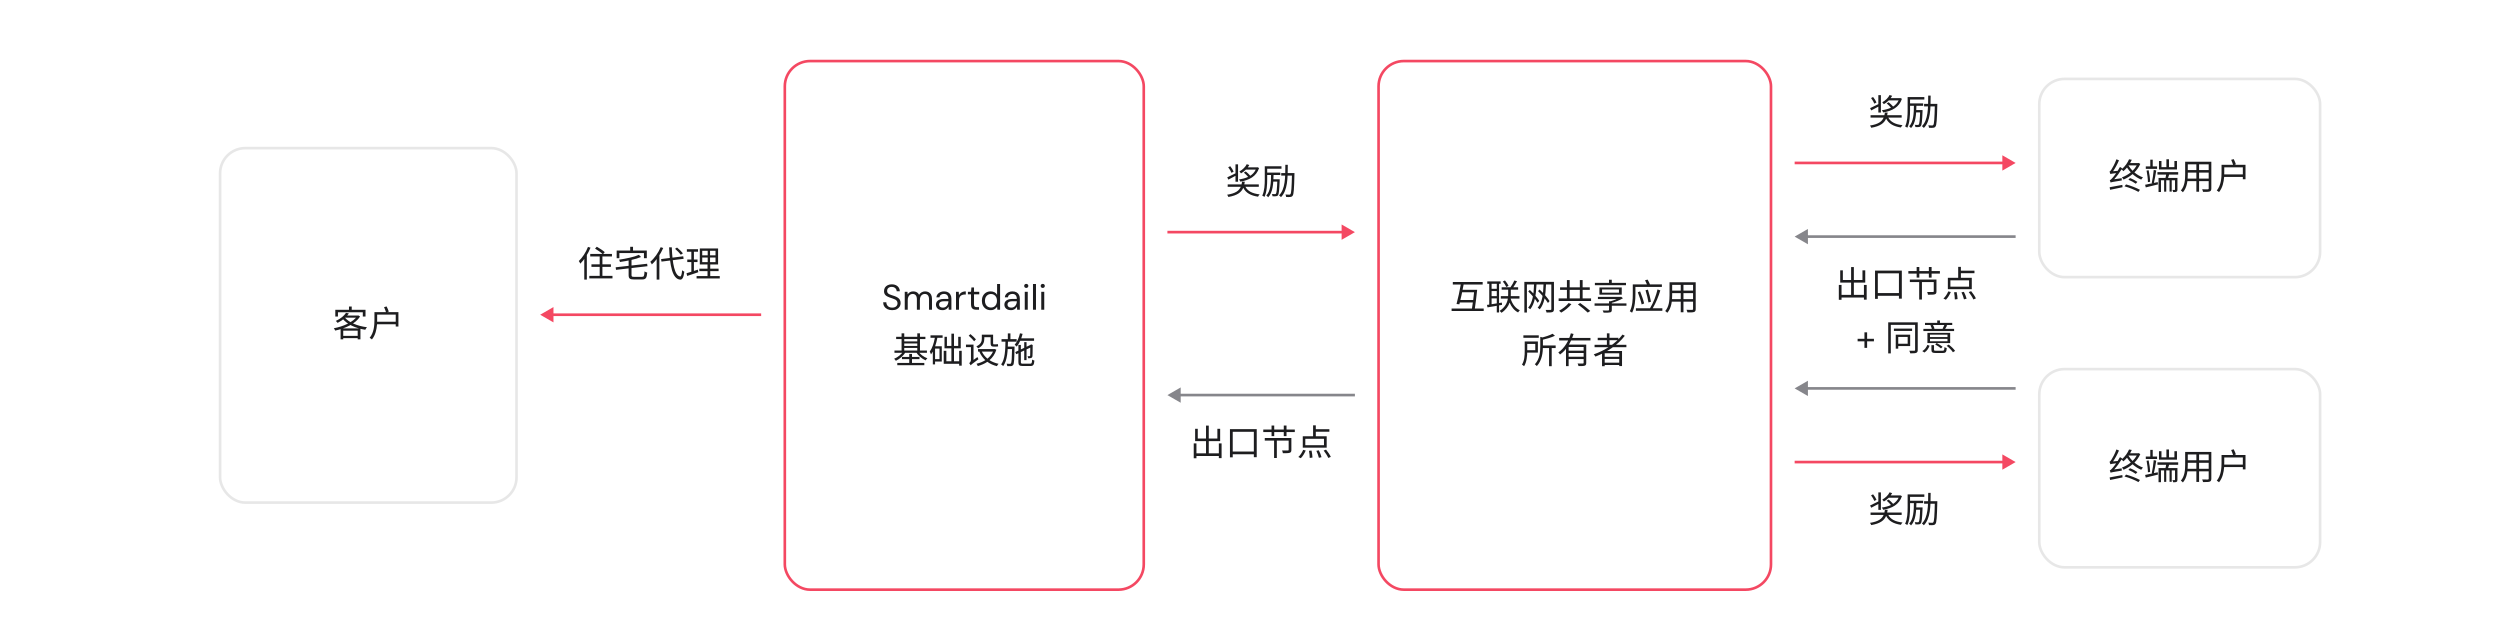 <svg width="1120" height="284" viewBox="0 0 1120 284" fill="none" xmlns="http://www.w3.org/2000/svg">
<g filter="url(#filter0_d_14193_225)">
<rect x="98" y="61" width="134" height="160" rx="11.906" fill="white"/>
<rect x="98.595" y="61.595" width="132.809" height="158.809" rx="11.311" stroke="#E7E7E7" stroke-width="1.191"/>
<path d="M155.016 135.392L156.312 135.648C155.208 137.2 153.592 138.72 151.24 139.888C151.064 139.6 150.696 139.2 150.424 139.024C152.648 138.032 154.2 136.64 155.016 135.392ZM154.84 136.592H160.408V137.552H153.976L154.84 136.592ZM160.072 136.592H160.296L160.52 136.544L161.32 137.04C159.176 140.4 154.456 142.432 150.152 143.344C150.04 143.04 149.784 142.56 149.56 142.288C153.672 141.536 158.248 139.6 160.072 136.784V136.592ZM154.376 137.344C156.248 139.744 160.12 141.296 164.408 141.84C164.136 142.112 163.816 142.624 163.64 142.976C159.336 142.304 155.464 140.592 153.32 137.824L154.376 137.344ZM152.584 142.352H161.48V147.248H160.248V143.376H153.768V147.264H152.584V142.352ZM153.176 145.712H160.856V146.736H153.176V145.712ZM156.344 132.576H157.576V134.656H156.344V132.576ZM150.216 134.016H163.752V137.04H162.536V135.12H151.4V137.04H150.216V134.016ZM168.952 139.376H177.288V136.192H168.968V138.528C168.968 138.8 168.968 139.072 168.952 139.376ZM173.448 135.072H178.488V141.536H177.288V140.496H168.92C168.744 142.784 168.2 145.424 166.616 147.312C166.424 147.104 165.896 146.72 165.608 146.592C167.544 144.24 167.752 140.928 167.752 138.528V135.072H172.92C172.728 134.448 172.376 133.536 172.056 132.832L173.208 132.528C173.576 133.264 173.992 134.224 174.184 134.848L173.448 135.072Z" fill="#1D1D1F"/>
</g>
<path d="M264.424 113.76H274.152V114.896H264.424V113.76ZM264.968 118.416H273.688V119.568H264.968V118.416ZM264.008 123.584H274.392V124.736H264.008V123.584ZM268.664 114.096H269.88V124.272H268.664V114.096ZM266.584 111.376L267.368 110.528C268.584 111.216 270.152 112.24 270.936 112.96L270.088 113.92C269.352 113.184 267.8 112.096 266.584 111.376ZM263.416 110.608L264.552 110.96C263.464 113.664 261.752 116.352 259.976 118.128C259.864 117.856 259.528 117.232 259.304 116.944C260.92 115.424 262.488 113.04 263.416 110.608ZM261.752 114.736L262.888 113.6L262.904 113.616V125.248H261.752V114.736ZM286.216 114.176L287.192 115.136C284.776 116.176 281.032 116.896 277.736 117.376C277.688 117.072 277.512 116.608 277.352 116.336C280.568 115.856 284.216 115.088 286.216 114.176ZM275.816 119.744L289.912 118.16L290.072 119.264L275.976 120.896L275.816 119.744ZM281.624 116.208H282.92V123.2C282.92 123.888 283.096 124.032 284.104 124.032C284.6 124.032 286.952 124.032 287.576 124.032C288.504 124.032 288.632 123.632 288.744 121.584C289.048 121.824 289.576 122.016 289.96 122.096C289.752 124.528 289.352 125.2 287.64 125.2C287.208 125.2 284.44 125.2 284.04 125.2C282.168 125.2 281.624 124.784 281.624 123.2V116.208ZM282.328 110.576H283.592V113.152H282.328V110.576ZM276.264 112.24H289.768V115.68H288.488V113.376H277.48V115.68H276.264V112.24ZM296.168 116.064L306.088 114.816L306.264 115.952L296.344 117.2L296.168 116.064ZM302.424 111.472L303.304 110.896C304.264 111.664 305.4 112.752 305.944 113.488L305.016 114.128C304.504 113.408 303.368 112.272 302.424 111.472ZM295.992 110.736L297.128 111.104C295.928 113.904 294.024 116.656 292.024 118.448C291.896 118.16 291.544 117.552 291.32 117.28C293.176 115.728 294.936 113.264 295.992 110.736ZM294.184 114.992L295.4 113.792V113.808V125.264H294.184V114.992ZM299.752 110.8H300.968C301.192 117.984 302.296 123.632 304.712 123.856C305.16 123.888 305.432 122.944 305.592 121.072C305.832 121.312 306.36 121.616 306.584 121.712C306.248 124.496 305.592 125.312 304.76 125.28C301.16 125.024 300.104 118.976 299.752 110.8ZM314.6 115.376V117.44H320.552V115.376H314.6ZM314.6 112.352V114.384H320.552V112.352H314.6ZM313.512 111.312H321.704V118.48H313.512V111.312ZM313.304 120.352H321.928V121.456H313.304V120.352ZM312.072 123.664H322.456V124.752H312.072V123.664ZM307.72 111.648H312.712V112.784H307.72V111.648ZM307.896 116.272H312.488V117.408H307.896V116.272ZM307.56 122.4C308.856 122.048 310.776 121.424 312.632 120.8L312.84 121.952C311.096 122.544 309.272 123.152 307.848 123.632L307.56 122.4ZM309.72 112.096H310.872V122.016L309.72 122.24V112.096ZM317.048 111.808H318.104V117.968H318.184V124.16H316.968V117.968H317.048V111.808Z" fill="#1D1D1F"/>
<path d="M824.384 132.104H835.68V133.288H824.384V132.104ZM829.296 119.656H830.528V132.776H829.296V119.656ZM823.792 127.64H825.008V134.296H823.792V127.64ZM835.04 127.64H836.272V134.248H835.04V127.64ZM824.416 121.096H825.6V125.448H834.384V121.096H835.632V126.616H824.416V121.096ZM840.016 121.24H852.016V133.816H850.72V122.456H841.264V133.896H840.016V121.24ZM840.576 131.288H851.616V132.52H840.576V131.288ZM867.536 125.224V130.536C867.536 131.256 867.392 131.656 866.8 131.848C866.224 132.04 865.232 132.04 863.728 132.04C863.696 131.688 863.52 131.16 863.36 130.808C864.528 130.856 865.6 130.856 865.936 130.824C866.24 130.824 866.32 130.76 866.32 130.504V126.376H861.024V134.184H859.792V126.376H855.616V125.224H867.536ZM865.36 121.432H869.072V122.568H865.36V124.376H864.128V122.568H859.856V124.376H858.656V122.568H854.944V121.432H858.656V119.624H859.856V121.432H864.128V119.624H865.36V121.432ZM877.264 119.56H878.48V125.016H877.264V119.56ZM873.776 125.576V128.44H882.144V125.576H873.776ZM872.64 124.44H883.36V129.56H872.64V124.44ZM877.824 121.272H884.56V122.408H877.824V121.272ZM875.424 130.952L876.576 130.856C876.8 131.896 876.976 133.208 876.992 133.992L875.76 134.152C875.76 133.336 875.632 131.992 875.424 130.952ZM878.736 130.968L879.824 130.744C880.32 131.704 880.848 133 881.04 133.816L879.856 134.104C879.696 133.304 879.216 131.976 878.736 130.968ZM882 130.84L883.072 130.44C883.888 131.432 884.816 132.792 885.2 133.688L884.064 134.152C883.696 133.272 882.816 131.864 882 130.84ZM872.832 130.536L873.968 130.824C873.44 132.072 872.624 133.432 871.76 134.28L870.656 133.736C871.504 133.016 872.336 131.72 872.832 130.536ZM835.269 155.848V148.872H836.469V155.848H835.269ZM832.213 152.92V151.784H839.525V152.92H832.213ZM848.475 147.208H856.619V148.264H848.475V147.208ZM849.291 149.944H850.411V156.2H849.291V149.944ZM849.899 149.944H855.755V155.032H849.899V153.992H854.635V150.952H849.899V149.944ZM845.915 144.392H858.699V145.544H847.083V158.312H845.915V144.392ZM857.963 144.392H859.147V156.76C859.147 157.512 858.955 157.88 858.459 158.072C857.979 158.28 857.179 158.312 855.787 158.296C855.739 157.976 855.547 157.448 855.355 157.128C856.363 157.16 857.307 157.16 857.579 157.144C857.867 157.128 857.963 157.032 857.963 156.76V144.392ZM864.635 152.888H872.475V151.8H864.635V152.888ZM864.635 151H872.475V149.944H864.635V151ZM873.675 149.112V153.704H863.483V149.112H873.675ZM872.347 145.736C871.995 146.408 871.643 147.032 871.339 147.512L870.267 147.224C870.555 146.728 870.923 145.976 871.115 145.464L872.347 145.736ZM865.899 145.48C866.235 146.024 866.555 146.744 866.667 147.208L865.531 147.512C865.419 147 865.131 146.28 864.811 145.736L865.899 145.48ZM869.099 143.56V145.304H867.883V143.56H869.099ZM875.435 147.336V148.312H861.675V147.336H875.435ZM874.603 144.632V145.608H862.395V144.632H874.603ZM864.459 154.888C864.011 156.04 863.307 157.224 862.123 157.928L861.195 157.288C862.299 156.664 863.051 155.576 863.467 154.504L864.459 154.888ZM873.019 154.376C874.107 155.176 875.339 156.344 875.883 157.208L874.907 157.816C874.379 156.968 873.195 155.752 872.107 154.92L873.019 154.376ZM867.643 153.688C868.539 154.152 869.691 154.856 870.283 155.368L869.579 156.088C869.003 155.576 867.883 154.824 866.971 154.328L867.643 153.688ZM866.443 156.696C866.443 157.064 866.587 157.128 867.419 157.128C867.803 157.128 869.739 157.128 870.251 157.128C870.939 157.128 871.035 156.936 871.115 155.528C871.371 155.688 871.851 155.848 872.155 155.928C872.027 157.72 871.659 158.152 870.363 158.152C870.011 158.152 867.675 158.152 867.339 158.152C865.691 158.152 865.275 157.848 865.275 156.696V154.632H866.443V156.696Z" fill="#1D1D1F"/>
<path d="M851.368 43.92L852.072 44.272C850.792 48.112 847.624 49.68 843.688 50.384C843.576 50.096 843.272 49.616 843.048 49.392C844.584 49.168 845.976 48.8 847.16 48.256C846.68 47.648 845.912 46.896 845.24 46.32L846.104 45.808C846.792 46.352 847.608 47.12 848.12 47.744C849.176 47.056 850.024 46.176 850.568 44.992H846.168C845.496 45.648 844.744 46.24 843.976 46.672C843.816 46.432 843.496 46.016 843.272 45.808C844.664 45.056 845.992 43.76 846.536 42.56L847.688 42.928C847.512 43.28 847.288 43.616 847.032 43.952H851.144L851.368 43.92ZM840.664 45.904L839.704 46.432C839.464 45.76 838.824 44.688 838.232 43.92L839.144 43.456C839.752 44.192 840.408 45.232 840.664 45.904ZM841.496 50.416V47.776C840.376 48.384 839.24 48.992 838.312 49.472L837.8 48.448C838.744 48.016 840.12 47.344 841.496 46.656V42.608H842.648V50.416H841.496ZM851.944 52.688H845.96C846.984 54.672 849.144 55.728 852.328 56.08C852.056 56.32 851.736 56.816 851.608 57.12C848.344 56.64 846.168 55.44 844.984 53.136C844.12 55.152 842.344 56.544 838.312 57.248C838.216 56.96 837.96 56.48 837.752 56.24C841.56 55.632 843.128 54.432 843.864 52.688H838.008V51.616H844.216C844.312 51.232 844.376 50.832 844.44 50.4H845.672C845.608 50.832 845.544 51.216 845.448 51.616H851.944V52.688ZM861.992 46.544H867.24V47.664H861.992V46.544ZM855.704 46.32H861.576V47.392H855.704V46.32ZM855.176 43.488H862.104V44.592H855.176V43.488ZM866.808 46.544H867.928C867.928 46.544 867.912 46.976 867.912 47.136C867.752 53.792 867.608 56.016 867.112 56.672C866.824 57.072 866.52 57.2 866.072 57.248C865.624 57.312 864.904 57.28 864.184 57.248C864.168 56.928 864.056 56.464 863.864 56.144C864.6 56.208 865.272 56.208 865.576 56.208C865.816 56.224 865.96 56.176 866.12 55.968C866.504 55.488 866.664 53.248 866.808 46.816V46.544ZM857.88 49.312H860.712V50.368H857.88V49.312ZM860.248 49.312H861.304C861.304 49.312 861.304 49.664 861.304 49.824C861.112 54.384 860.936 55.952 860.536 56.448C860.296 56.784 860.024 56.896 859.624 56.912C859.288 56.96 858.696 56.96 858.088 56.928C858.072 56.608 857.96 56.192 857.816 55.92C858.392 55.968 858.92 55.984 859.16 55.984C859.368 55.984 859.512 55.952 859.608 55.792C859.912 55.424 860.104 53.888 860.248 49.536V49.312ZM863.832 42.816H864.936C864.92 48.816 864.872 54.304 861.88 57.328C861.688 57.056 861.288 56.704 861 56.528C863.832 53.76 863.816 48.512 863.832 42.816ZM857.448 46.896H858.568C858.488 51.296 858.264 55.168 856.136 57.392C855.96 57.136 855.576 56.768 855.304 56.592C857.24 54.592 857.4 50.944 857.448 46.896ZM854.616 43.488H855.704V49.328C855.704 51.696 855.56 55.04 854.472 57.232C854.264 57.04 853.752 56.752 853.48 56.656C854.52 54.56 854.616 51.552 854.616 49.328V43.488Z" fill="#1D1D1F"/>
<path d="M851.368 221.92L852.072 222.272C850.792 226.112 847.624 227.68 843.688 228.384C843.576 228.096 843.272 227.616 843.048 227.392C844.584 227.168 845.976 226.8 847.16 226.256C846.68 225.648 845.912 224.896 845.24 224.32L846.104 223.808C846.792 224.352 847.608 225.12 848.12 225.744C849.176 225.056 850.024 224.176 850.568 222.992H846.168C845.496 223.648 844.744 224.24 843.976 224.672C843.816 224.432 843.496 224.016 843.272 223.808C844.664 223.056 845.992 221.76 846.536 220.56L847.688 220.928C847.512 221.28 847.288 221.616 847.032 221.952H851.144L851.368 221.92ZM840.664 223.904L839.704 224.432C839.464 223.76 838.824 222.688 838.232 221.92L839.144 221.456C839.752 222.192 840.408 223.232 840.664 223.904ZM841.496 228.416V225.776C840.376 226.384 839.24 226.992 838.312 227.472L837.8 226.448C838.744 226.016 840.12 225.344 841.496 224.656V220.608H842.648V228.416H841.496ZM851.944 230.688H845.96C846.984 232.672 849.144 233.728 852.328 234.08C852.056 234.32 851.736 234.816 851.608 235.12C848.344 234.64 846.168 233.44 844.984 231.136C844.12 233.152 842.344 234.544 838.312 235.248C838.216 234.96 837.96 234.48 837.752 234.24C841.56 233.632 843.128 232.432 843.864 230.688H838.008V229.616H844.216C844.312 229.232 844.376 228.832 844.44 228.4H845.672C845.608 228.832 845.544 229.216 845.448 229.616H851.944V230.688ZM861.992 224.544H867.24V225.664H861.992V224.544ZM855.704 224.32H861.576V225.392H855.704V224.32ZM855.176 221.488H862.104V222.592H855.176V221.488ZM866.808 224.544H867.928C867.928 224.544 867.912 224.976 867.912 225.136C867.752 231.792 867.608 234.016 867.112 234.672C866.824 235.072 866.52 235.2 866.072 235.248C865.624 235.312 864.904 235.28 864.184 235.248C864.168 234.928 864.056 234.464 863.864 234.144C864.6 234.208 865.272 234.208 865.576 234.208C865.816 234.224 865.96 234.176 866.12 233.968C866.504 233.488 866.664 231.248 866.808 224.816V224.544ZM857.88 227.312H860.712V228.368H857.88V227.312ZM860.248 227.312H861.304C861.304 227.312 861.304 227.664 861.304 227.824C861.112 232.384 860.936 233.952 860.536 234.448C860.296 234.784 860.024 234.896 859.624 234.912C859.288 234.96 858.696 234.96 858.088 234.928C858.072 234.608 857.96 234.192 857.816 233.92C858.392 233.968 858.92 233.984 859.16 233.984C859.368 233.984 859.512 233.952 859.608 233.792C859.912 233.424 860.104 231.888 860.248 227.536V227.312ZM863.832 220.816H864.936C864.92 226.816 864.872 232.304 861.88 235.328C861.688 235.056 861.288 234.704 861 234.528C863.832 231.76 863.816 226.512 863.832 220.816ZM857.448 224.896H858.568C858.488 229.296 858.264 233.168 856.136 235.392C855.96 235.136 855.576 234.768 855.304 234.592C857.24 232.592 857.4 228.944 857.448 224.896ZM854.616 221.488H855.704V227.328C855.704 229.696 855.56 233.04 854.472 235.232C854.264 235.04 853.752 234.752 853.48 234.656C854.52 232.56 854.616 229.552 854.616 227.328V221.488Z" fill="#1D1D1F"/>
<path d="M535.384 203.104H546.68V204.288H535.384V203.104ZM540.296 190.656H541.528V203.776H540.296V190.656ZM534.792 198.64H536.008V205.296H534.792V198.64ZM546.04 198.64H547.272V205.248H546.04V198.64ZM535.416 192.096H536.6V196.448H545.384V192.096H546.632V197.616H535.416V192.096ZM551.016 192.24H563.016V204.816H561.72V193.456H552.264V204.896H551.016V192.24ZM551.576 202.288H562.616V203.52H551.576V202.288ZM578.536 196.224V201.536C578.536 202.256 578.392 202.656 577.8 202.848C577.224 203.04 576.232 203.04 574.728 203.04C574.696 202.688 574.52 202.16 574.36 201.808C575.528 201.856 576.6 201.856 576.936 201.824C577.24 201.824 577.32 201.76 577.32 201.504V197.376H572.024V205.184H570.792V197.376H566.616V196.224H578.536ZM576.36 192.432H580.072V193.568H576.36V195.376H575.128V193.568H570.856V195.376H569.656V193.568H565.944V192.432H569.656V190.624H570.856V192.432H575.128V190.624H576.36V192.432ZM588.264 190.56H589.48V196.016H588.264V190.56ZM584.776 196.576V199.44H593.144V196.576H584.776ZM583.64 195.44H594.36V200.56H583.64V195.44ZM588.824 192.272H595.56V193.408H588.824V192.272ZM586.424 201.952L587.576 201.856C587.8 202.896 587.976 204.208 587.992 204.992L586.76 205.152C586.76 204.336 586.632 202.992 586.424 201.952ZM589.736 201.968L590.824 201.744C591.32 202.704 591.848 204 592.04 204.816L590.856 205.104C590.696 204.304 590.216 202.976 589.736 201.968ZM593 201.84L594.072 201.44C594.888 202.432 595.816 203.792 596.2 204.688L595.064 205.152C594.696 204.272 593.816 202.864 593 201.84ZM583.832 201.536L584.968 201.824C584.44 203.072 583.624 204.432 582.76 205.28L581.656 204.736C582.504 204.016 583.336 202.72 583.832 201.536Z" fill="#1D1D1F"/>
<path d="M563.368 74.92L564.072 75.272C562.792 79.112 559.624 80.68 555.688 81.384C555.576 81.096 555.272 80.616 555.048 80.392C556.584 80.168 557.976 79.8 559.16 79.256C558.68 78.648 557.912 77.896 557.24 77.32L558.104 76.808C558.792 77.352 559.608 78.12 560.12 78.744C561.176 78.056 562.024 77.176 562.568 75.992H558.168C557.496 76.648 556.744 77.24 555.976 77.672C555.816 77.432 555.496 77.016 555.272 76.808C556.664 76.056 557.992 74.76 558.536 73.56L559.688 73.928C559.512 74.28 559.288 74.616 559.032 74.952H563.144L563.368 74.92ZM552.664 76.904L551.704 77.432C551.464 76.76 550.824 75.688 550.232 74.92L551.144 74.456C551.752 75.192 552.408 76.232 552.664 76.904ZM553.496 81.416V78.776C552.376 79.384 551.24 79.992 550.312 80.472L549.8 79.448C550.744 79.016 552.12 78.344 553.496 77.656V73.608H554.648V81.416H553.496ZM563.944 83.688H557.96C558.984 85.672 561.144 86.728 564.328 87.08C564.056 87.32 563.736 87.816 563.608 88.12C560.344 87.64 558.168 86.44 556.984 84.136C556.12 86.152 554.344 87.544 550.312 88.248C550.216 87.96 549.96 87.48 549.752 87.24C553.56 86.632 555.128 85.432 555.864 83.688H550.008V82.616H556.216C556.312 82.232 556.376 81.832 556.44 81.4H557.672C557.608 81.832 557.544 82.216 557.448 82.616H563.944V83.688ZM573.992 77.544H579.24V78.664H573.992V77.544ZM567.704 77.32H573.576V78.392H567.704V77.32ZM567.176 74.488H574.104V75.592H567.176V74.488ZM578.808 77.544H579.928C579.928 77.544 579.912 77.976 579.912 78.136C579.752 84.792 579.608 87.016 579.112 87.672C578.824 88.072 578.52 88.2 578.072 88.248C577.624 88.312 576.904 88.28 576.184 88.248C576.168 87.928 576.056 87.464 575.864 87.144C576.6 87.208 577.272 87.208 577.576 87.208C577.816 87.224 577.96 87.176 578.12 86.968C578.504 86.488 578.664 84.248 578.808 77.816V77.544ZM569.88 80.312H572.712V81.368H569.88V80.312ZM572.248 80.312H573.304C573.304 80.312 573.304 80.664 573.304 80.824C573.112 85.384 572.936 86.952 572.536 87.448C572.296 87.784 572.024 87.896 571.624 87.912C571.288 87.96 570.696 87.96 570.088 87.928C570.072 87.608 569.96 87.192 569.816 86.92C570.392 86.968 570.92 86.984 571.16 86.984C571.368 86.984 571.512 86.952 571.608 86.792C571.912 86.424 572.104 84.888 572.248 80.536V80.312ZM575.832 73.816H576.936C576.92 79.816 576.872 85.304 573.88 88.328C573.688 88.056 573.288 87.704 573 87.528C575.832 84.76 575.816 79.512 575.832 73.816ZM569.448 77.896H570.568C570.488 82.296 570.264 86.168 568.136 88.392C567.96 88.136 567.576 87.768 567.304 87.592C569.24 85.592 569.4 81.944 569.448 77.896ZM566.616 74.488H567.704V80.328C567.704 82.696 567.56 86.04 566.472 88.232C566.264 88.04 565.752 87.752 565.48 87.656C566.52 85.56 566.616 82.552 566.616 80.328V74.488Z" fill="#1D1D1F"/>
<g filter="url(#filter1_d_14193_225)">
<rect x="913" y="30" width="127" height="90" rx="11.906" fill="white"/>
<rect x="913.595" y="30.595" width="125.809" height="88.809" rx="11.311" stroke="#E7E7E7" stroke-width="1.191"/>
<path d="M945.332 80.272L945.124 79.12C946.548 78.896 948.708 78.48 950.804 78.064L950.9 79.12L945.332 80.272ZM951.78 78.704L952.484 77.856C954.612 78.416 957.252 79.472 958.708 80.272L958.02 81.216C956.564 80.368 953.94 79.28 951.78 78.704ZM953.524 75.76L954.228 75.008C955.38 75.424 956.788 76.176 957.556 76.736L956.836 77.552C956.1 76.992 954.676 76.208 953.524 75.76ZM953.636 69.328L953.572 69.408C954.052 70.224 954.676 71.024 955.396 71.744C956.132 71.024 956.772 70.208 957.252 69.328H953.636ZM958.1 68.224L958.852 68.672C958.212 70.128 957.3 71.392 956.212 72.48C957.364 73.456 958.708 74.24 960.068 74.72C959.78 74.944 959.46 75.392 959.268 75.696C957.892 75.152 956.564 74.288 955.396 73.232C954.148 74.288 952.74 75.104 951.348 75.68C951.204 75.392 950.852 74.928 950.596 74.72C952.004 74.208 953.38 73.424 954.596 72.448C953.956 71.776 953.38 71.056 952.9 70.288C952.436 70.864 951.876 71.408 951.268 71.936C951.076 71.664 950.708 71.296 950.42 71.152C949.444 72.736 948.324 74.272 947.156 75.536L950.516 75.072C950.516 75.392 950.532 75.856 950.564 76.08C946.452 76.736 945.908 76.848 945.556 77.024C945.492 76.784 945.316 76.24 945.188 75.952C945.524 75.888 945.908 75.488 946.404 74.928C946.708 74.608 947.348 73.808 948.036 72.8C946.068 73.024 945.684 73.104 945.46 73.216C945.396 72.96 945.204 72.4 945.06 72.096C945.348 72.032 945.62 71.648 945.972 71.104C946.324 70.576 947.492 68.528 948.164 66.592L949.3 67.072C948.58 68.8 947.62 70.56 946.66 71.952L948.724 71.76C949.092 71.216 949.428 70.608 949.748 70.032L950.74 70.624L950.452 71.088C952.1 69.776 953.22 68.032 953.812 66.608L955.044 66.816C954.836 67.296 954.58 67.792 954.292 68.288H957.892L958.1 68.224ZM966.532 72.368H975.828V73.456H966.532V72.368ZM969.524 75.36H970.484V81.104H969.524V75.36ZM971.956 75.36H972.932V81.072H971.956V75.36ZM970.548 66.592H971.7V70.72H970.548V66.592ZM967.028 74.944H974.996V75.984H968.116V81.264H967.028V74.944ZM974.404 74.944H975.492V80.16C975.492 80.672 975.412 80.96 975.092 81.104C974.74 81.296 974.292 81.296 973.572 81.296C973.524 81.008 973.38 80.608 973.236 80.336C973.7 80.352 974.1 80.352 974.228 80.336C974.356 80.336 974.404 80.288 974.404 80.144V74.944ZM970.548 72.72L971.924 73.008C971.62 73.92 971.332 74.944 971.076 75.6L970.052 75.328C970.244 74.592 970.452 73.472 970.548 72.72ZM967.22 67.376H968.34V70.112H974.132V67.376H975.284V71.168H967.22V67.376ZM961.316 69.776H966.372V70.88H961.316V69.776ZM963.332 66.768H964.42V70.32H963.332V66.768ZM961.012 78.016C962.468 77.744 964.596 77.264 966.66 76.816L966.772 77.856C964.852 78.352 962.836 78.832 961.3 79.2L961.012 78.016ZM961.668 71.664L962.596 71.504C962.964 73.152 963.236 75.264 963.252 76.672L962.26 76.832C962.26 75.424 962.004 73.296 961.668 71.664ZM964.868 71.36L966.004 71.6C965.7 73.472 965.268 75.952 964.884 77.44L963.988 77.2C964.34 75.696 964.724 73.136 964.868 71.36ZM979.62 67.696H989.972V68.848H979.62V67.696ZM979.62 71.424H989.956V72.56H979.62V71.424ZM979.54 75.248H989.988V76.384H979.54V75.248ZM978.948 67.696H980.132V73.504C980.132 75.936 979.844 79.248 977.94 81.376C977.748 81.136 977.268 80.736 977.012 80.576C978.772 78.592 978.948 75.744 978.948 73.488V67.696ZM989.492 67.696H990.676V79.648C990.676 80.432 990.484 80.8 989.956 81.008C989.412 81.2 988.484 81.216 986.964 81.2C986.916 80.88 986.724 80.352 986.548 80.032C987.684 80.08 988.772 80.064 989.076 80.064C989.38 80.048 989.492 79.952 989.492 79.648V67.696ZM983.972 68.128H985.188V81.136H983.972V68.128ZM996.452 73.376H1004.79V70.192H996.468V72.528C996.468 72.8 996.468 73.072 996.452 73.376ZM1000.95 69.072H1005.99V75.536H1004.79V74.496H996.42C996.244 76.784 995.7 79.424 994.116 81.312C993.924 81.104 993.396 80.72 993.108 80.592C995.044 78.24 995.252 74.928 995.252 72.528V69.072H1000.42C1000.23 68.448 999.876 67.536 999.556 66.832L1000.71 66.528C1001.08 67.264 1001.49 68.224 1001.68 68.848L1000.95 69.072Z" fill="#1D1D1F"/>
</g>
<g filter="url(#filter2_d_14193_225)">
<rect x="913" y="160" width="127" height="90" rx="11.906" fill="white"/>
<rect x="913.595" y="160.595" width="125.809" height="88.809" rx="11.311" stroke="#E7E7E7" stroke-width="1.191"/>
<path d="M945.332 210.272L945.124 209.12C946.548 208.896 948.708 208.48 950.804 208.064L950.9 209.12L945.332 210.272ZM951.78 208.704L952.484 207.856C954.612 208.416 957.252 209.472 958.708 210.272L958.02 211.216C956.564 210.368 953.94 209.28 951.78 208.704ZM953.524 205.76L954.228 205.008C955.38 205.424 956.788 206.176 957.556 206.736L956.836 207.552C956.1 206.992 954.676 206.208 953.524 205.76ZM953.636 199.328L953.572 199.408C954.052 200.224 954.676 201.024 955.396 201.744C956.132 201.024 956.772 200.208 957.252 199.328H953.636ZM958.1 198.224L958.852 198.672C958.212 200.128 957.3 201.392 956.212 202.48C957.364 203.456 958.708 204.24 960.068 204.72C959.78 204.944 959.46 205.392 959.268 205.696C957.892 205.152 956.564 204.288 955.396 203.232C954.148 204.288 952.74 205.104 951.348 205.68C951.204 205.392 950.852 204.928 950.596 204.72C952.004 204.208 953.38 203.424 954.596 202.448C953.956 201.776 953.38 201.056 952.9 200.288C952.436 200.864 951.876 201.408 951.268 201.936C951.076 201.664 950.708 201.296 950.42 201.152C949.444 202.736 948.324 204.272 947.156 205.536L950.516 205.072C950.516 205.392 950.532 205.856 950.564 206.08C946.452 206.736 945.908 206.848 945.556 207.024C945.492 206.784 945.316 206.24 945.188 205.952C945.524 205.888 945.908 205.488 946.404 204.928C946.708 204.608 947.348 203.808 948.036 202.8C946.068 203.024 945.684 203.104 945.46 203.216C945.396 202.96 945.204 202.4 945.06 202.096C945.348 202.032 945.62 201.648 945.972 201.104C946.324 200.576 947.492 198.528 948.164 196.592L949.3 197.072C948.58 198.8 947.62 200.56 946.66 201.952L948.724 201.76C949.092 201.216 949.428 200.608 949.748 200.032L950.74 200.624L950.452 201.088C952.1 199.776 953.22 198.032 953.812 196.608L955.044 196.816C954.836 197.296 954.58 197.792 954.292 198.288H957.892L958.1 198.224ZM966.532 202.368H975.828V203.456H966.532V202.368ZM969.524 205.36H970.484V211.104H969.524V205.36ZM971.956 205.36H972.932V211.072H971.956V205.36ZM970.548 196.592H971.7V200.72H970.548V196.592ZM967.028 204.944H974.996V205.984H968.116V211.264H967.028V204.944ZM974.404 204.944H975.492V210.16C975.492 210.672 975.412 210.96 975.092 211.104C974.74 211.296 974.292 211.296 973.572 211.296C973.524 211.008 973.38 210.608 973.236 210.336C973.7 210.352 974.1 210.352 974.228 210.336C974.356 210.336 974.404 210.288 974.404 210.144V204.944ZM970.548 202.72L971.924 203.008C971.62 203.92 971.332 204.944 971.076 205.6L970.052 205.328C970.244 204.592 970.452 203.472 970.548 202.72ZM967.22 197.376H968.34V200.112H974.132V197.376H975.284V201.168H967.22V197.376ZM961.316 199.776H966.372V200.88H961.316V199.776ZM963.332 196.768H964.42V200.32H963.332V196.768ZM961.012 208.016C962.468 207.744 964.596 207.264 966.66 206.816L966.772 207.856C964.852 208.352 962.836 208.832 961.3 209.2L961.012 208.016ZM961.668 201.664L962.596 201.504C962.964 203.152 963.236 205.264 963.252 206.672L962.26 206.832C962.26 205.424 962.004 203.296 961.668 201.664ZM964.868 201.36L966.004 201.6C965.7 203.472 965.268 205.952 964.884 207.44L963.988 207.2C964.34 205.696 964.724 203.136 964.868 201.36ZM979.62 197.696H989.972V198.848H979.62V197.696ZM979.62 201.424H989.956V202.56H979.62V201.424ZM979.54 205.248H989.988V206.384H979.54V205.248ZM978.948 197.696H980.132V203.504C980.132 205.936 979.844 209.248 977.94 211.376C977.748 211.136 977.268 210.736 977.012 210.576C978.772 208.592 978.948 205.744 978.948 203.488V197.696ZM989.492 197.696H990.676V209.648C990.676 210.432 990.484 210.8 989.956 211.008C989.412 211.2 988.484 211.216 986.964 211.2C986.916 210.88 986.724 210.352 986.548 210.032C987.684 210.08 988.772 210.064 989.076 210.064C989.38 210.048 989.492 209.952 989.492 209.648V197.696ZM983.972 198.128H985.188V211.136H983.972V198.128ZM996.452 203.376H1004.79V200.192H996.468V202.528C996.468 202.8 996.468 203.072 996.452 203.376ZM1000.95 199.072H1005.99V205.536H1004.79V204.496H996.42C996.244 206.784 995.7 209.424 994.116 211.312C993.924 211.104 993.396 210.72 993.108 210.592C995.044 208.24 995.252 204.928 995.252 202.528V199.072H1000.42C1000.23 198.448 999.876 197.536 999.556 196.832L1000.71 196.528C1001.08 197.264 1001.49 198.224 1001.68 198.848L1000.95 199.072Z" fill="#1D1D1F"/>
</g>
<g filter="url(#filter3_d_14193_225)">
<rect x="351" y="22" width="162" height="238" rx="11.906" fill="white"/>
<rect x="351.595" y="22.595" width="160.809" height="236.809" rx="11.311" stroke="#F44862" stroke-width="1.191"/>
<path d="M399.706 134.192C398.884 134.192 398.17 134.043 397.562 133.744C396.954 133.445 396.484 133.029 396.154 132.496C395.823 131.963 395.658 131.344 395.658 130.64H397.066C397.066 131.077 397.167 131.483 397.37 131.856C397.572 132.219 397.866 132.512 398.25 132.736C398.644 132.949 399.13 133.056 399.706 133.056C400.207 133.056 400.634 132.976 400.986 132.816C401.348 132.645 401.62 132.416 401.802 132.128C401.994 131.84 402.09 131.515 402.09 131.152C402.09 130.715 401.994 130.363 401.802 130.096C401.61 129.819 401.354 129.595 401.034 129.424C400.714 129.253 400.346 129.104 399.93 128.976C399.514 128.837 399.071 128.688 398.602 128.528C397.727 128.229 397.082 127.861 396.666 127.424C396.25 126.976 396.042 126.395 396.042 125.68C396.042 125.072 396.18 124.539 396.458 124.08C396.746 123.621 397.151 123.264 397.674 123.008C398.207 122.741 398.836 122.608 399.562 122.608C400.276 122.608 400.895 122.741 401.418 123.008C401.951 123.275 402.367 123.643 402.666 124.112C402.964 124.571 403.114 125.104 403.114 125.712H401.706C401.706 125.403 401.626 125.099 401.466 124.8C401.306 124.501 401.06 124.256 400.73 124.064C400.41 123.861 400.004 123.76 399.514 123.76C399.108 123.749 398.746 123.819 398.426 123.968C398.116 124.107 397.871 124.309 397.69 124.576C397.519 124.843 397.434 125.168 397.434 125.552C397.434 125.915 397.508 126.208 397.658 126.432C397.818 126.656 398.042 126.848 398.33 127.008C398.628 127.157 398.975 127.296 399.37 127.424C399.764 127.552 400.202 127.696 400.682 127.856C401.226 128.037 401.706 128.261 402.122 128.528C402.548 128.784 402.879 129.115 403.114 129.52C403.359 129.925 403.482 130.443 403.482 131.072C403.482 131.605 403.338 132.112 403.05 132.592C402.772 133.061 402.356 133.445 401.802 133.744C401.247 134.043 400.548 134.192 399.706 134.192ZM405.323 134V125.968H406.539L406.635 127.12C406.891 126.693 407.232 126.363 407.659 126.128C408.085 125.893 408.56 125.776 409.083 125.776C409.499 125.776 409.877 125.835 410.219 125.952C410.56 126.059 410.859 126.229 411.115 126.464C411.371 126.688 411.579 126.976 411.739 127.328C412.016 126.837 412.395 126.459 412.875 126.192C413.365 125.915 413.888 125.776 414.443 125.776C415.061 125.776 415.6 125.904 416.059 126.16C416.528 126.405 416.891 126.784 417.147 127.296C417.403 127.797 417.531 128.437 417.531 129.216V134H416.203V129.36C416.203 128.549 416.037 127.941 415.707 127.536C415.376 127.131 414.907 126.928 414.299 126.928C413.883 126.928 413.504 127.04 413.163 127.264C412.832 127.477 412.571 127.792 412.379 128.208C412.197 128.624 412.107 129.136 412.107 129.744V134H410.763V129.36C410.763 128.549 410.597 127.941 410.267 127.536C409.936 127.131 409.467 126.928 408.859 126.928C408.453 126.928 408.08 127.04 407.739 127.264C407.408 127.477 407.147 127.792 406.955 128.208C406.763 128.624 406.667 129.136 406.667 129.744V134H405.323ZM422.228 134.192C421.578 134.192 421.034 134.08 420.596 133.856C420.159 133.621 419.834 133.317 419.62 132.944C419.407 132.56 419.3 132.149 419.3 131.712C419.3 131.168 419.439 130.709 419.716 130.336C420.004 129.952 420.404 129.664 420.916 129.472C421.439 129.269 422.047 129.168 422.74 129.168H424.884C424.884 128.667 424.804 128.251 424.644 127.92C424.495 127.589 424.271 127.339 423.972 127.168C423.674 126.997 423.311 126.912 422.884 126.912C422.372 126.912 421.93 127.04 421.556 127.296C421.183 127.552 420.954 127.931 420.868 128.432H419.492C419.556 127.856 419.748 127.376 420.068 126.992C420.399 126.597 420.815 126.299 421.316 126.096C421.818 125.883 422.34 125.776 422.884 125.776C423.631 125.776 424.25 125.915 424.74 126.192C425.231 126.459 425.599 126.837 425.844 127.328C426.1 127.808 426.228 128.373 426.228 129.024V134H425.028L424.948 132.576C424.842 132.8 424.703 133.013 424.532 133.216C424.372 133.408 424.18 133.579 423.956 133.728C423.743 133.867 423.492 133.979 423.204 134.064C422.916 134.149 422.591 134.192 422.228 134.192ZM422.436 133.056C422.81 133.056 423.146 132.981 423.444 132.832C423.754 132.672 424.015 132.459 424.228 132.192C424.442 131.925 424.602 131.627 424.708 131.296C424.826 130.955 424.884 130.608 424.884 130.256V130.208H422.852C422.34 130.208 421.924 130.272 421.604 130.4C421.284 130.517 421.055 130.688 420.916 130.912C420.778 131.125 420.708 131.371 420.708 131.648C420.708 131.936 420.772 132.187 420.9 132.4C421.039 132.603 421.236 132.763 421.492 132.88C421.748 132.997 422.063 133.056 422.436 133.056ZM428.292 134V125.968H429.508L429.62 127.504C429.801 127.141 430.03 126.832 430.308 126.576C430.596 126.32 430.937 126.123 431.332 125.984C431.726 125.845 432.174 125.776 432.676 125.776V127.184H432.212C431.87 127.184 431.545 127.232 431.236 127.328C430.926 127.413 430.649 127.557 430.404 127.76C430.169 127.952 429.982 128.224 429.844 128.576C429.705 128.928 429.636 129.36 429.636 129.872V134H428.292ZM437.35 134C436.87 134 436.454 133.925 436.102 133.776C435.75 133.627 435.478 133.376 435.286 133.024C435.105 132.661 435.014 132.176 435.014 131.568V127.104H433.622V125.968H435.014L435.19 124.032H436.358V125.968H438.71V127.104H436.358V131.568C436.358 132.069 436.459 132.411 436.662 132.592C436.865 132.763 437.222 132.848 437.734 132.848H438.598V134H437.35ZM443.797 134.192C443.019 134.192 442.331 134.011 441.733 133.648C441.147 133.275 440.688 132.773 440.357 132.144C440.037 131.504 439.877 130.779 439.877 129.968C439.877 129.157 440.037 128.437 440.357 127.808C440.688 127.179 441.147 126.683 441.733 126.32C442.331 125.957 443.024 125.776 443.813 125.776C444.464 125.776 445.04 125.909 445.541 126.176C446.043 126.443 446.427 126.816 446.693 127.296V122.48H448.037V134H446.821L446.693 132.688C446.523 132.944 446.304 133.189 446.037 133.424C445.781 133.648 445.467 133.835 445.093 133.984C444.72 134.123 444.288 134.192 443.797 134.192ZM443.941 133.024C444.475 133.024 444.944 132.901 445.349 132.656C445.765 132.4 446.085 132.043 446.309 131.584C446.533 131.125 446.645 130.592 446.645 129.984C446.645 129.376 446.533 128.843 446.309 128.384C446.085 127.925 445.765 127.573 445.349 127.328C444.944 127.072 444.475 126.944 443.941 126.944C443.429 126.944 442.965 127.072 442.549 127.328C442.144 127.573 441.824 127.925 441.589 128.384C441.365 128.843 441.253 129.376 441.253 129.984C441.253 130.592 441.365 131.125 441.589 131.584C441.824 132.043 442.144 132.4 442.549 132.656C442.965 132.901 443.429 133.024 443.941 133.024ZM452.885 134.192C452.234 134.192 451.69 134.08 451.253 133.856C450.815 133.621 450.49 133.317 450.277 132.944C450.063 132.56 449.957 132.149 449.957 131.712C449.957 131.168 450.095 130.709 450.373 130.336C450.661 129.952 451.061 129.664 451.573 129.472C452.095 129.269 452.703 129.168 453.397 129.168H455.541C455.541 128.667 455.461 128.251 455.301 127.92C455.151 127.589 454.927 127.339 454.629 127.168C454.33 126.997 453.967 126.912 453.541 126.912C453.029 126.912 452.586 127.04 452.213 127.296C451.839 127.552 451.61 127.931 451.525 128.432H450.149C450.213 127.856 450.405 127.376 450.725 126.992C451.055 126.597 451.471 126.299 451.973 126.096C452.474 125.883 452.997 125.776 453.541 125.776C454.287 125.776 454.906 125.915 455.397 126.192C455.887 126.459 456.255 126.837 456.501 127.328C456.757 127.808 456.885 128.373 456.885 129.024V134H455.685L455.605 132.576C455.498 132.8 455.359 133.013 455.189 133.216C455.029 133.408 454.837 133.579 454.613 133.728C454.399 133.867 454.149 133.979 453.861 134.064C453.573 134.149 453.247 134.192 452.885 134.192ZM453.093 133.056C453.466 133.056 453.802 132.981 454.101 132.832C454.41 132.672 454.671 132.459 454.885 132.192C455.098 131.925 455.258 131.627 455.365 131.296C455.482 130.955 455.541 130.608 455.541 130.256V130.208H453.509C452.997 130.208 452.581 130.272 452.261 130.4C451.941 130.517 451.711 130.688 451.573 130.912C451.434 131.125 451.365 131.371 451.365 131.648C451.365 131.936 451.429 132.187 451.557 132.4C451.695 132.603 451.893 132.763 452.149 132.88C452.405 132.997 452.719 133.056 453.093 133.056ZM459.092 134V125.968H460.436V134H459.092ZM459.764 124.24C459.497 124.24 459.273 124.155 459.092 123.984C458.921 123.803 458.836 123.579 458.836 123.312C458.836 123.045 458.921 122.832 459.092 122.672C459.273 122.501 459.497 122.416 459.764 122.416C460.02 122.416 460.238 122.501 460.42 122.672C460.601 122.832 460.692 123.045 460.692 123.312C460.692 123.579 460.601 123.803 460.42 123.984C460.238 124.155 460.02 124.24 459.764 124.24ZM462.776 134V122.48H464.12V134H462.776ZM466.482 134V125.968H467.826V134H466.482ZM467.154 124.24C466.888 124.24 466.664 124.155 466.482 123.984C466.312 123.803 466.226 123.579 466.226 123.312C466.226 123.045 466.312 122.832 466.482 122.672C466.664 122.501 466.888 122.416 467.154 122.416C467.41 122.416 467.629 122.501 467.81 122.672C467.992 122.832 468.082 123.045 468.082 123.312C468.082 123.579 467.992 123.803 467.81 123.984C467.629 124.155 467.41 124.24 467.154 124.24ZM401.472 146.112H414.576V147.136H401.472V146.112ZM401.984 157.84H414.096V158.848H401.984V157.84ZM404.624 148.192H411.36V149.104H404.624V148.192ZM404.624 150.208H411.36V151.12H404.624V150.208ZM400.72 152.272H415.264V153.28H400.72V152.272ZM404.08 155.136H411.936V156.128H404.08V155.136ZM403.904 144.576H405.104V152.832H403.904V144.576ZM410.944 144.576H412.144V152.832H410.944V144.576ZM407.344 153.792H408.576V158.4H407.344V153.792ZM404.752 152.544L405.76 152.928C404.784 154.576 403.024 156.096 401.344 156.88C401.168 156.608 400.832 156.192 400.56 155.968C402.176 155.328 403.888 153.952 404.752 152.544ZM411.296 152.544C412.144 153.904 413.808 155.168 415.472 155.76C415.2 155.984 414.848 156.4 414.672 156.688C412.976 155.968 411.28 154.48 410.352 152.912L411.296 152.544ZM420.896 156.144V151.424H418.912V156.144H420.896ZM416.864 146.56V145.456H422.288V146.56H419.936C419.696 147.888 419.36 149.184 418.944 150.368H421.92V157.216H418.912V158.496H417.904V152.736C417.648 153.2 417.376 153.632 417.072 154.016C416.992 153.744 416.72 153.072 416.528 152.752C417.648 151.248 418.384 148.992 418.816 146.56H416.864ZM429.696 152.416L430.848 152.4V159.056H429.696V158.224H422.784V152.4H423.968V157.072H426.224V151.28H423.136V146.128H424.224V150.208H426.224V144.736H427.392V150.208H429.28V146.128H430.416V151.28H427.392V157.072H429.696V152.416ZM440.976 146.304V146.976C440.976 148.464 440.464 150.192 438.176 151.296C438.032 151.056 437.632 150.592 437.408 150.416C439.504 149.456 439.856 148.128 439.856 146.944V145.184H444.912V148.896C444.912 149.344 444.96 149.488 445.216 149.488H446.304C446.528 149.488 446.864 149.456 447.056 149.408C447.072 149.712 447.12 150.16 447.168 150.432C446.96 150.496 446.64 150.512 446.32 150.512H445.12C444.032 150.512 443.792 150.048 443.792 148.864V146.304H440.976ZM437.216 147.28L436.416 148.128C435.904 147.456 434.848 146.384 433.984 145.632L434.752 144.912C435.616 145.616 436.704 146.64 437.216 147.28ZM436.144 156.464L437.904 155.2C438 155.504 438.192 155.952 438.336 156.176C435.52 158.256 435.088 158.608 434.832 158.896C434.72 158.624 434.416 158.128 434.192 157.904C434.496 157.712 434.992 157.184 434.992 156.464V150.752H432.752V149.616H436.144V156.464ZM444.864 152.752H439.872C440.448 153.968 441.312 155.04 442.368 155.92C443.424 155.072 444.288 154.016 444.864 152.752ZM445.632 151.584L446.368 151.92C445.744 153.904 444.656 155.44 443.296 156.592C444.448 157.344 445.824 157.888 447.36 158.224C447.088 158.48 446.784 158.944 446.624 159.28C444.992 158.88 443.536 158.224 442.336 157.328C441.056 158.208 439.568 158.816 438.048 159.248C437.968 158.928 437.696 158.464 437.472 158.192C438.88 157.872 440.24 157.344 441.424 156.592C440.304 155.552 439.408 154.288 438.752 152.832L438.976 152.752H438.16V151.632H445.424L445.632 151.584ZM456.56 146.816H463.264V147.92H456.56V146.816ZM458.848 148.512H459.888V156.576H458.848V148.512ZM456.944 144.56L458.128 144.8C457.584 147.024 456.656 149.12 455.504 150.512C455.312 150.304 454.848 149.872 454.576 149.68C455.68 148.448 456.496 146.544 456.944 144.56ZM454.832 152.96L461.872 149.648L462.304 150.624L455.28 153.936L454.832 152.96ZM456.24 149.776H457.344V157.44C457.344 158.048 457.488 158.176 458.368 158.176C458.768 158.176 460.944 158.176 461.488 158.176C462.192 158.176 462.32 157.888 462.384 156.336C462.656 156.512 463.104 156.688 463.408 156.768C463.264 158.672 462.912 159.216 461.552 159.216C461.184 159.216 458.64 159.216 458.288 159.216C456.688 159.216 456.24 158.848 456.24 157.424V149.776ZM461.584 149.904H461.456L461.728 149.664L461.936 149.52L462.688 149.808L462.64 150C462.624 152.288 462.608 154.304 462.544 154.768C462.496 155.28 462.224 155.552 461.824 155.648C461.472 155.728 460.976 155.744 460.608 155.744C460.576 155.44 460.48 155.04 460.352 154.8C460.656 154.816 461.04 154.816 461.184 154.816C461.376 154.816 461.488 154.768 461.52 154.512C461.568 154.224 461.584 152.32 461.584 149.904ZM448.688 147.184H455.456V148.304H448.688V147.184ZM450.992 150.512H453.808V151.616H450.992V150.512ZM451.504 144.592H452.672V147.584H451.504V144.592ZM450.448 147.824H451.584C451.52 152.288 451.312 156.72 449.424 159.28C449.216 159.024 448.832 158.672 448.512 158.496C450.256 156.176 450.4 151.952 450.448 147.824ZM453.424 150.512H454.528C454.528 150.512 454.528 150.896 454.512 151.056C454.4 156.384 454.32 158.192 453.904 158.736C453.648 159.088 453.376 159.216 452.96 159.264C452.576 159.296 451.92 159.296 451.248 159.264C451.232 158.944 451.12 158.48 450.944 158.176C451.6 158.24 452.192 158.24 452.432 158.24C452.656 158.24 452.8 158.208 452.928 158.016C453.2 157.648 453.328 155.872 453.424 150.752V150.512Z" fill="#1D1D1F"/>
</g>
<g filter="url(#filter4_d_14193_225)">
<rect x="617" y="22" width="177" height="238" rx="11.906" fill="white"/>
<rect x="617.595" y="22.595" width="175.809" height="236.809" rx="11.311" stroke="#F44862" stroke-width="1.191"/>
<path d="M650.86 121.584H664.236V122.72H650.86V121.584ZM654.46 125.072H661.052V126.16H654.46V125.072ZM653.532 129.648H660.556V130.736H653.532V129.648ZM650.316 133.456H664.7V134.576H650.316V133.456ZM654.492 122.352H655.772C655.228 125.296 654.412 129.264 653.804 131.568L652.524 131.44C653.164 129.136 654.012 125.184 654.492 122.352ZM660.508 125.072H661.772C661.468 127.888 661.02 131.712 660.668 133.888H659.372C659.756 131.648 660.268 127.824 660.508 125.072ZM675.836 123.296L674.828 123.824C674.556 123.136 673.9 122.096 673.276 121.344L674.22 120.88C674.86 121.6 675.548 122.608 675.836 123.296ZM668.236 128.912V131.52C668.956 131.408 669.74 131.28 670.556 131.152V128.912H668.236ZM670.556 122.384H668.236V124.624H670.556V122.384ZM668.236 125.632V127.92H670.556V125.632H668.236ZM672.908 131.824L671.58 132.048V135.232H670.556V132.24L666.412 132.944L666.156 131.824L667.18 131.696V122.384H666.3V121.296H672.284V122.384H671.58V130.992L672.828 130.8L672.908 131.824ZM680.716 129.008H676.764C677.468 131.392 678.876 133.328 680.892 134.224C680.62 134.464 680.284 134.896 680.108 135.216C678.38 134.336 677.132 132.768 676.3 130.784C675.772 132.352 674.7 133.984 672.668 135.376C672.492 135.104 672.092 134.736 671.804 134.528C674.38 132.864 675.244 130.816 675.516 129.008H672.364V127.92H675.628C675.66 127.568 675.66 127.248 675.66 126.928V125.024H672.748V123.92H676.7C677.308 123.088 678.028 121.808 678.428 120.896L679.628 121.232C679.116 122.144 678.508 123.136 677.964 123.92H680.124V125.024H676.844V126.944C676.844 127.264 676.844 127.568 676.812 127.92H680.716V129.008ZM687.26 122.512L688.364 122.56C688.124 127.472 687.564 131.248 685.564 133.776C685.388 133.6 684.892 133.232 684.62 133.072C686.604 130.8 687.1 127.088 687.26 122.512ZM691.5 122.512L692.62 122.56C692.428 127.552 691.9 131.312 689.804 133.824C689.644 133.632 689.148 133.248 688.876 133.088C690.924 130.848 691.372 127.168 691.5 122.512ZM684.668 125.824L685.34 125.12C686.972 126.608 688.748 128.672 689.58 130.032L688.86 130.88C688.028 129.472 686.252 127.344 684.668 125.824ZM689.036 125.648L689.724 124.944C691.436 126.512 693.324 128.672 694.204 130.112L693.484 130.976C692.604 129.504 690.7 127.248 689.036 125.648ZM682.908 121.52H695.628V122.672H684.06V135.248H682.908V121.52ZM694.988 121.52H696.172V133.744C696.172 134.464 695.98 134.832 695.5 135.04C695.02 135.216 694.22 135.248 692.86 135.248C692.796 134.928 692.62 134.4 692.444 134.08C693.42 134.128 694.348 134.112 694.62 134.096C694.892 134.096 694.988 134 694.988 133.744V121.52ZM701.98 120.704H703.212V129.664H701.98V120.704ZM707.772 120.704H709.02V129.664H707.772V120.704ZM698.268 128.912H712.796V130.08H698.268V128.912ZM698.908 123.952H712.22V125.104H698.908V123.952ZM706.892 131.6L707.932 130.992C709.42 132.048 711.42 133.584 712.444 134.544L711.308 135.28C710.348 134.32 708.412 132.736 706.892 131.6ZM702.748 131.008L703.996 131.488C702.86 132.896 701.036 134.368 699.42 135.296C699.18 135.04 698.764 134.672 698.476 134.448C700.06 133.6 701.852 132.208 702.748 131.008ZM714.364 131.152H728.652V132.208H714.364V131.152ZM720.828 120.56H722.076V122.592H720.828V120.56ZM715.868 128.24H725.964V129.216H715.868V128.24ZM720.844 130.208H722.092V134.064C722.092 134.736 721.9 135.024 721.34 135.184C720.78 135.328 719.852 135.328 718.412 135.328C718.348 135.024 718.156 134.624 717.996 134.336C719.084 134.368 720.188 134.352 720.46 134.352C720.748 134.336 720.844 134.272 720.844 134.032V130.208ZM725.692 128.24H726.012L726.284 128.192L727.084 128.848C725.644 129.744 723.564 130.544 721.676 131.008C721.532 130.8 721.244 130.48 721.068 130.32C722.732 129.904 724.684 129.152 725.692 128.48V128.24ZM717.724 124.928V126.368H725.292V124.928H717.724ZM716.54 124.032H726.54V127.264H716.54V124.032ZM714.508 121.968H728.444V123.008H714.508V121.968ZM744.524 123.792H732.668V127.008C732.668 129.408 732.46 132.96 731.164 135.344C730.972 135.136 730.412 134.8 730.156 134.688C731.372 132.416 731.484 129.264 731.484 127.008V122.656H737.836C737.628 122.096 737.292 121.36 736.988 120.784L738.14 120.496C738.54 121.184 738.972 122.096 739.18 122.656H744.524V123.792ZM739.644 130.416L738.524 130.736C738.3 129.264 737.724 127.008 737.196 125.28L738.268 124.992C738.812 126.704 739.404 128.928 739.644 130.416ZM736.572 131.184L735.468 131.632C735.164 130.16 734.396 127.888 733.74 126.176L734.764 125.76C735.468 127.488 736.236 129.712 736.572 131.184ZM740.412 133.344H744.732V134.48H732.876V133.344H739.196C740.732 130.88 741.948 127.632 742.572 124.896L743.82 125.344C743.052 127.984 741.868 130.88 740.412 133.344ZM748.62 121.696H758.972V122.848H748.62V121.696ZM748.62 125.424H758.956V126.56H748.62V125.424ZM748.54 129.248H758.988V130.384H748.54V129.248ZM747.948 121.696H749.132V127.504C749.132 129.936 748.844 133.248 746.94 135.376C746.748 135.136 746.268 134.736 746.012 134.576C747.772 132.592 747.948 129.744 747.948 127.488V121.696ZM758.492 121.696H759.676V133.648C759.676 134.432 759.484 134.8 758.956 135.008C758.412 135.2 757.484 135.216 755.964 135.2C755.916 134.88 755.724 134.352 755.548 134.032C756.684 134.08 757.772 134.064 758.076 134.064C758.38 134.048 758.492 133.952 758.492 133.648V121.696ZM752.972 122.128H754.188V135.136H752.972V122.128ZM682.476 145.456H689.372V146.56H682.476V145.456ZM690.508 150.016H696.94V151.168H690.508V150.016ZM693.98 150.768H695.164V159.296H693.98V150.768ZM690.044 146.144L691.548 146.544C691.532 146.656 691.452 146.72 691.228 146.752V150.416C691.228 153.008 690.892 156.672 688.492 159.248C688.316 158.992 687.884 158.592 687.596 158.448C689.82 156.08 690.044 152.864 690.044 150.416V146.144ZM683.068 148.224H684.204V152.544C684.204 154.592 684.012 157.424 682.78 159.312C682.588 159.088 682.092 158.72 681.836 158.576C682.956 156.848 683.068 154.384 683.068 152.544V148.224ZM695.564 144.752L696.62 145.664C695.036 146.432 692.716 147.088 690.716 147.552C690.652 147.28 690.46 146.848 690.3 146.576C692.204 146.128 694.364 145.44 695.564 144.752ZM683.724 148.224H688.972V153.216H683.724V152.128H687.804V149.328H683.724V148.224ZM698.508 146.64H712.524V147.776H698.508V146.64ZM702.412 152.352H709.932V153.392H702.412V152.352ZM701.564 149.632H709.74V150.704H702.748V159.28H701.564V149.632ZM709.468 149.632H710.636V157.792C710.636 158.496 710.492 158.864 709.948 159.056C709.436 159.248 708.54 159.248 707.164 159.248C707.116 158.912 706.94 158.416 706.764 158.08C707.836 158.128 708.812 158.112 709.1 158.112C709.372 158.096 709.468 158.016 709.468 157.776V149.632ZM703.74 144.56L704.956 144.848C703.868 148.368 701.948 151.92 698.892 154.064C698.732 153.792 698.364 153.376 698.124 153.136C700.988 151.168 702.876 147.776 703.74 144.56ZM702.412 155.056H709.932V156.096H702.412V155.056ZM714.364 149.712H728.62V150.784H714.364V149.712ZM715.772 146.576H725.036V147.648H715.772V146.576ZM718.364 155.072H725.9V156.032H718.364V155.072ZM718.364 157.728H725.9V158.768H718.364V157.728ZM719.884 144.56H721.052V150.288H719.884V144.56ZM726.892 145.12L727.916 145.664C724.7 149.872 719.884 153.024 714.764 154.992C714.62 154.72 714.236 154.224 713.996 153.984C719.164 152.192 723.932 149.088 726.892 145.12ZM717.708 152.48H726.668V159.232H725.42V153.488H718.908V159.296H717.708V152.48Z" fill="#1D1D1F"/>
</g>
<path d="M523 177L528.953 180.437V173.563L523 177ZM607 176.405H528.358V177.595H607V176.405Z" fill="#86868B"/>
<path d="M804 106L809.953 109.437L809.953 102.563L804 106ZM903 105.405L809.358 105.405L809.358 106.595L903 106.595L903 105.405Z" fill="#86868B"/>
<path d="M804 174L809.953 170.563V177.437L804 174ZM903 174.595L809.358 174.595V173.405L903 173.405V174.595Z" fill="#86868B"/>
<path d="M242 141L247.953 144.437V137.563L242 141ZM341 140.405H247.358V141.595H341V140.405Z" fill="#F44862"/>
<path d="M607 104L601.047 100.563L601.047 107.437L607 104ZM523 104.595L601.642 104.595L601.642 103.405L523 103.405L523 104.595Z" fill="#F44862"/>
<path d="M903 73L897.047 69.563L897.047 76.437L903 73ZM804 73.595L897.642 73.595L897.642 72.405L804 72.405L804 73.595Z" fill="#F44862"/>
<path d="M903 207L897.047 210.437L897.047 203.563L903 207ZM804 206.405L897.642 206.405L897.642 207.595L804 207.595L804 206.405Z" fill="#F44862"/>
<defs>
<filter id="filter0_d_14193_225" x="78.951" y="46.713" width="172.099" height="198.099" filterUnits="userSpaceOnUse" color-interpolation-filters="sRGB">
<feFlood flood-opacity="0" result="BackgroundImageFix"/>
<feColorMatrix in="SourceAlpha" type="matrix" values="0 0 0 0 0 0 0 0 0 0 0 0 0 0 0 0 0 0 127 0" result="hardAlpha"/>
<feOffset dy="4.762"/>
<feGaussianBlur stdDeviation="9.525"/>
<feColorMatrix type="matrix" values="0 0 0 0 0.114 0 0 0 0 0.114 0 0 0 0 0.122 0 0 0 0.08 0"/>
<feBlend mode="normal" in2="BackgroundImageFix" result="effect1_dropShadow_14193_225"/>
<feBlend mode="normal" in="SourceGraphic" in2="effect1_dropShadow_14193_225" result="shape"/>
</filter>
<filter id="filter1_d_14193_225" x="893.95" y="15.713" width="165.099" height="128.099" filterUnits="userSpaceOnUse" color-interpolation-filters="sRGB">
<feFlood flood-opacity="0" result="BackgroundImageFix"/>
<feColorMatrix in="SourceAlpha" type="matrix" values="0 0 0 0 0 0 0 0 0 0 0 0 0 0 0 0 0 0 127 0" result="hardAlpha"/>
<feOffset dy="4.762"/>
<feGaussianBlur stdDeviation="9.525"/>
<feColorMatrix type="matrix" values="0 0 0 0 0.114 0 0 0 0 0.114 0 0 0 0 0.122 0 0 0 0.08 0"/>
<feBlend mode="normal" in2="BackgroundImageFix" result="effect1_dropShadow_14193_225"/>
<feBlend mode="normal" in="SourceGraphic" in2="effect1_dropShadow_14193_225" result="shape"/>
</filter>
<filter id="filter2_d_14193_225" x="893.95" y="145.713" width="165.099" height="128.099" filterUnits="userSpaceOnUse" color-interpolation-filters="sRGB">
<feFlood flood-opacity="0" result="BackgroundImageFix"/>
<feColorMatrix in="SourceAlpha" type="matrix" values="0 0 0 0 0 0 0 0 0 0 0 0 0 0 0 0 0 0 127 0" result="hardAlpha"/>
<feOffset dy="4.762"/>
<feGaussianBlur stdDeviation="9.525"/>
<feColorMatrix type="matrix" values="0 0 0 0 0.114 0 0 0 0 0.114 0 0 0 0 0.122 0 0 0 0.08 0"/>
<feBlend mode="normal" in2="BackgroundImageFix" result="effect1_dropShadow_14193_225"/>
<feBlend mode="normal" in="SourceGraphic" in2="effect1_dropShadow_14193_225" result="shape"/>
</filter>
<filter id="filter3_d_14193_225" x="331.95" y="7.713" width="200.099" height="276.099" filterUnits="userSpaceOnUse" color-interpolation-filters="sRGB">
<feFlood flood-opacity="0" result="BackgroundImageFix"/>
<feColorMatrix in="SourceAlpha" type="matrix" values="0 0 0 0 0 0 0 0 0 0 0 0 0 0 0 0 0 0 127 0" result="hardAlpha"/>
<feOffset dy="4.762"/>
<feGaussianBlur stdDeviation="9.525"/>
<feColorMatrix type="matrix" values="0 0 0 0 0.114 0 0 0 0 0.114 0 0 0 0 0.122 0 0 0 0.08 0"/>
<feBlend mode="normal" in2="BackgroundImageFix" result="effect1_dropShadow_14193_225"/>
<feBlend mode="normal" in="SourceGraphic" in2="effect1_dropShadow_14193_225" result="shape"/>
</filter>
<filter id="filter4_d_14193_225" x="597.95" y="7.713" width="215.099" height="276.099" filterUnits="userSpaceOnUse" color-interpolation-filters="sRGB">
<feFlood flood-opacity="0" result="BackgroundImageFix"/>
<feColorMatrix in="SourceAlpha" type="matrix" values="0 0 0 0 0 0 0 0 0 0 0 0 0 0 0 0 0 0 127 0" result="hardAlpha"/>
<feOffset dy="4.762"/>
<feGaussianBlur stdDeviation="9.525"/>
<feColorMatrix type="matrix" values="0 0 0 0 0.114 0 0 0 0 0.114 0 0 0 0 0.122 0 0 0 0.08 0"/>
<feBlend mode="normal" in2="BackgroundImageFix" result="effect1_dropShadow_14193_225"/>
<feBlend mode="normal" in="SourceGraphic" in2="effect1_dropShadow_14193_225" result="shape"/>
</filter>
</defs>
</svg>
